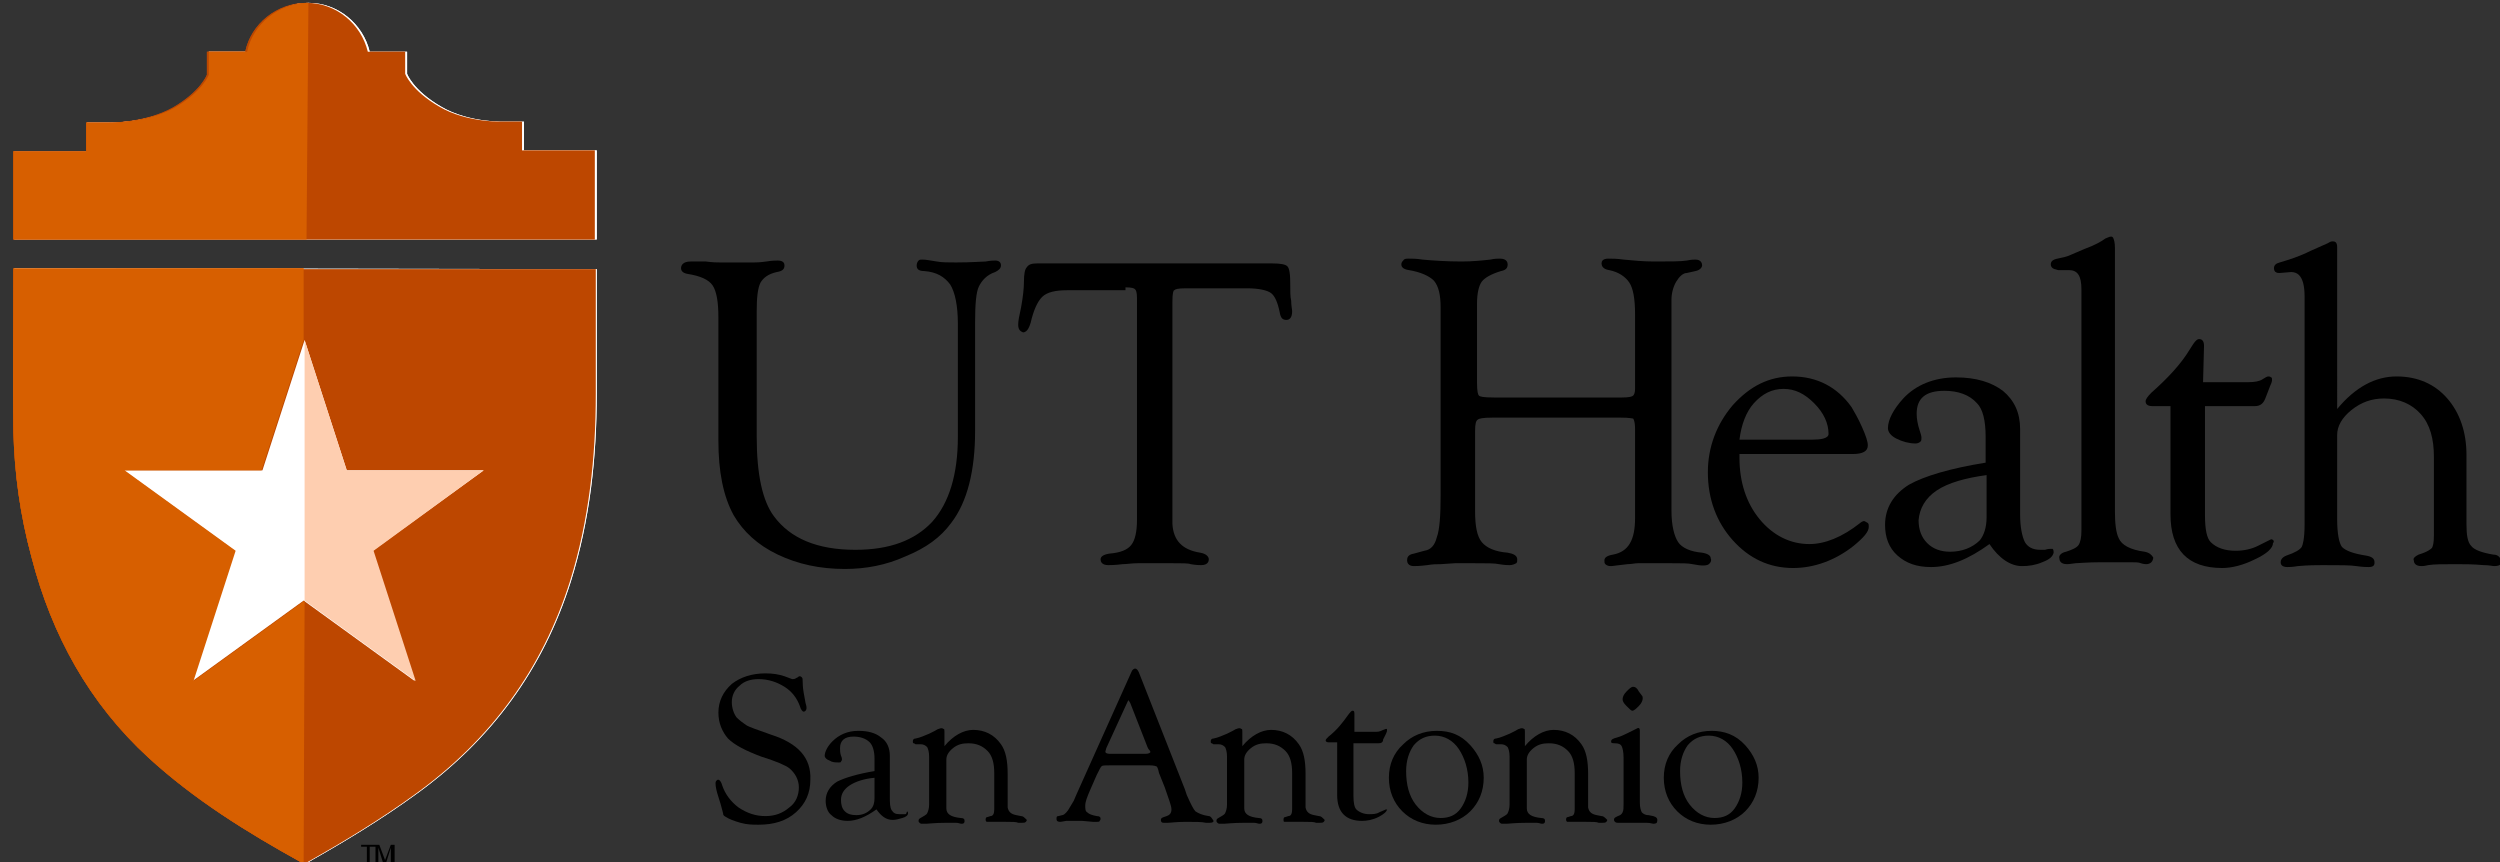 <?xml version="1.0" encoding="utf-8"?>
<!-- Generator: Adobe Illustrator 17.1.0, SVG Export Plug-In . SVG Version: 6.00 Build 0)  -->
<!DOCTYPE svg PUBLIC "-//W3C//DTD SVG 1.1//EN" "http://www.w3.org/Graphics/SVG/1.1/DTD/svg11.dtd">
<svg version="1.1" id="Layer_1" xmlns="http://www.w3.org/2000/svg" xmlns:xlink="http://www.w3.org/1999/xlink" x="0px" y="0px"
	 viewBox="0 0 261 90" enable-background="new 0 0 261 90" xml:space="preserve">
<rect x="0" y="0" width="261" height="90" fill="#333333" stroke="none"/>
<g>
	<path fill="#FFFFFF" d="M62.3,25v-1.7V18v-2.3h-7.6v-3h-1.8c0,0-3.9,0.2-6.9-1.6c-2.9-1.7-3.5-3.4-3.5-3.4V5.4h-3.9
		c-0.7-2.9-3.3-5.1-6.4-5.1c-3.1,0-5.8,2.2-6.4,5.1h-4v2.4c0,0-0.6,1.7-3.5,3.4c-3,1.7-6.9,1.6-6.9,1.6H9.1v3H1.5V18v5.3V25"/>
	<path fill="#FFFFFF" d="M1.5,28L1.5,28c0,4.8,0,12.2,0,17c0.1,4.4,0.7,8.8,1.9,13.2c2.1,8.1,6,15.2,12.2,20.9
		c4.8,4.4,10.3,7.8,15.9,10.9c0.2,0.1,0.5,0.1,0.7,0c3.9-2.2,7.7-4.5,11.4-7.2c7.7-5.6,13.1-12.9,16-22.1c2-6.4,2.7-13,2.7-19.6
		c0-3.5,0-9.6,0-13h0"/>
	<path fill="#BD4700" d="M1.4,25l60.7,0v-1.7V18v-2.3h-7.6v-3h-1.8c0,0-3.9,0.2-6.9-1.6c-2.9-1.7-3.5-3.4-3.5-3.4V5.4h-3.9
		c-0.7-2.9-3.3-5.1-6.4-5.1c-3.1,0-5.8,2.2-6.4,5.1h-4v2.4c0,0-0.6,1.7-3.5,3.4c-3,1.7-6.9,1.6-6.9,1.6H9v3H1.4V18v5.3L1.4,25"/>
	<path fill="#BD4700" d="M1.4,45c0.1,4.4,0.7,8.8,1.9,13.2c2.1,8.1,6,15.2,12.2,20.9c4.8,4.4,10.3,7.8,15.9,10.9
		c0.2,0.1,0.5,0.1,0.7,0c3.9-2.2,7.7-4.5,11.4-7.2c7.7-5.6,13.1-12.9,16-22.1c2-6.4,2.7-13,2.7-19.6c0-3.5,0-9.6,0-13H1.4
		C1.4,32.8,1.3,40.2,1.4,45 M27.4,49.1l4.4-13.6l4.4,13.6h14.3l-11.6,8.4l4.4,13.6l-11.6-8.4l-11.6,8.4l4.4-13.6l-11.6-8.4H27.4z"/>
	<path fill="#D75F00" d="M32,25l0.2-24.7c-3.1,0-5.8,2.2-6.4,5.1h-4v2.4c0,0-0.6,1.7-3.5,3.4c-3,1.7-6.9,1.6-6.9,1.6H9v3H1.4v2.2
		v5.3V25L32,25z"/>
	<path fill="#D75F00" d="M31.8,62.7l-11.6,8.4l4.4-13.6l-11.6-8.4h14.3l4.4-13.6l0-7.5H1.4c0,4.8-0.1,12.2,0,17
		c0.1,4.4,0.7,8.8,1.9,13.2c2.1,8.1,6,15.2,12.2,20.9c4.8,4.4,10.3,7.8,15.9,10.9c0.2,0.1,0.3,0,0.3,0L31.8,62.7z"/>
	<polygon fill="#FECEB0" points="31.8,35.5 36.2,49.1 50.5,49.1 39,57.5 43.4,71.1 31.8,62.7 	"/>
</g>
<g>
	<path fill="#FFFFFF" d="M62.3,25v-1.7V18v-2.3h-7.6v-3h-1.8c0,0-3.9,0.2-6.9-1.6c-2.9-1.7-3.5-3.4-3.5-3.4V5.4h-3.9
		c-0.7-2.9-3.3-5.1-6.4-5.1c-3.1,0-5.8,2.2-6.4,5.1h-4v2.4c0,0-0.6,1.7-3.5,3.4c-3,1.7-6.9,1.6-6.9,1.6H9.1v3H1.5V18v5.3V25"/>
	<path fill="#FFFFFF" d="M1.5,28L1.5,28c0,4.8,0,12.2,0,17c0.1,4.4,0.7,8.8,1.9,13.2c2.1,8.1,6,15.2,12.2,20.9
		c4.8,4.4,10.3,7.8,15.9,10.9c0.2,0.1,0.5,0.1,0.7,0c3.9-2.2,7.7-4.5,11.4-7.2c7.7-5.6,13.1-12.9,16-22.1c2-6.4,2.7-13,2.7-19.6
		c0-3.5,0-9.6,0-13h0"/>
	<path fill="#BD4700" d="M1.4,25l60.7,0v-1.7V18v-2.3h-7.6v-3h-1.8c0,0-3.9,0.2-6.9-1.6c-2.9-1.7-3.5-3.4-3.5-3.4V5.4h-3.9
		c-0.7-2.9-3.3-5.1-6.4-5.1c-3.1,0-5.8,2.2-6.4,5.1h-4v2.4c0,0-0.6,1.7-3.5,3.4c-3,1.7-6.9,1.6-6.9,1.6H9v3H1.4V18v5.3L1.4,25"/>
	<path fill="#BD4700" d="M1.4,45c0.1,4.4,0.7,8.8,1.9,13.2c2.1,8.1,6,15.2,12.2,20.9c4.8,4.4,10.3,7.8,15.9,10.9
		c0.2,0.1,0.5,0.1,0.7,0c3.9-2.2,7.7-4.5,11.4-7.2c7.7-5.6,13.1-12.9,16-22.1c2-6.4,2.7-13,2.7-19.6c0-3.5,0-9.6,0-13H1.4
		C1.4,32.8,1.3,40.2,1.4,45 M27.4,49.1l4.4-13.6l4.4,13.6h14.3l-11.6,8.4l4.4,13.6l-11.6-8.4l-11.6,8.4l4.4-13.6l-11.6-8.4H27.4z"/>
	<path fill="#D75F00" d="M32,25l0.2-24.7c-3.1,0-5.8,2.2-6.4,5.1h-4v2.4c0,0-0.6,1.7-3.5,3.4c-3,1.7-6.9,1.6-6.9,1.6H9v3H1.4v2.2
		v5.3V25L32,25z"/>
	<path fill="#D75F00" d="M31.8,62.7l-11.6,8.4l4.4-13.6l-11.6-8.4h14.3l4.4-13.6l0-7.5H1.4c0,4.8-0.1,12.2,0,17
		c0.1,4.4,0.7,8.8,1.9,13.2c2.1,8.1,6,15.2,12.2,20.9c4.8,4.4,10.3,7.8,15.9,10.9c0.2,0.1,0.3,0,0.3,0L31.8,62.7z"/>
	<polygon fill="#FECEB0" points="31.8,35.5 36.2,49.1 50.5,49.1 39,57.5 43.4,71.1 31.8,62.7 	"/>
</g>
<g>
	<path d="M99.3,54.6c1.7-2.2,2.5-5.5,2.5-9.6V33.7c0-1.9,0.1-3.2,0.4-3.8c0.3-0.6,0.8-1.2,1.7-1.5c0.4-0.2,0.6-0.4,0.6-0.7
		c0-0.3-0.2-0.5-0.6-0.5c-0.1,0-0.5,0-1,0.1c-0.4,0-1.4,0.1-3.1,0.1c-0.8,0-1.5,0-2-0.1c-0.7-0.1-1.1-0.2-1.5-0.2
		c-0.2,0-0.3,0-0.4,0.1c-0.1,0.1-0.2,0.3-0.2,0.5c0,0.3,0.1,0.6,0.8,0.6c1.3,0.1,2.1,0.6,2.7,1.4c0.5,0.8,0.8,2.2,0.8,4.1v11.8
		c0,3.9-0.9,6.9-2.7,8.9c-1.8,1.9-4.4,2.9-8,2.9c-4,0-6.8-1.2-8.5-3.5c-1.2-1.6-1.8-4.4-1.8-8.3V34l0-1.5c0-1.4,0.1-2.4,0.4-3
		c0.3-0.5,0.8-0.9,1.7-1.1c0.6-0.1,0.8-0.3,0.8-0.7c0-0.2-0.1-0.5-0.7-0.5c-0.2,0-0.6,0-1.2,0.1c-0.7,0.1-1.1,0.1-1.3,0.1H77l-1.8,0
		c-0.3,0-0.8,0-1.5-0.1c-0.7,0-1.2,0-1.6,0c-0.8,0-1,0.4-1,0.7c0,0.2,0.1,0.5,0.7,0.6c1.3,0.2,2.2,0.6,2.6,1.2
		c0.4,0.6,0.6,1.7,0.6,3.3l0,1.3v11.6c0,3.2,0.5,5.8,1.6,7.8c1,1.7,2.5,3.1,4.6,4.1c2.1,1,4.4,1.5,7,1.5c2.2,0,4.3-0.4,6.3-1.3
		C96.7,57.2,98.2,56.1,99.3,54.6"/>
	<path d="M117.5,30c0.7,0,0.9,0.1,1,0.2c0.1,0.1,0.2,0.3,0.2,0.9l0,0.6v22.6c0,1.2-0.2,2.1-0.6,2.6c-0.4,0.5-1.1,0.8-2.3,0.9
		c-0.6,0.1-0.9,0.3-0.9,0.6c0,0.2,0.1,0.6,0.8,0.6c0.2,0,0.7,0,1.5-0.1c0.4,0,1-0.1,1.6-0.1l1.8,0l1.7,0c1.1,0,1.8,0,2,0.1
		c0.6,0.1,0.9,0.1,1.1,0.1c0.7,0,0.8-0.4,0.8-0.6c0-0.3-0.3-0.6-0.9-0.7c-1.9-0.3-2.8-1.3-2.9-3l0-0.9V31.5c0-0.9,0.1-1.2,0.2-1.2
		c0.1-0.1,0.3-0.2,1.2-0.2h6.4c1.2,0,2.1,0.2,2.5,0.5c0.4,0.3,0.7,1,0.9,2c0.1,0.6,0.3,0.8,0.7,0.8c0.3,0,0.6-0.2,0.6-0.9
		c0-0.2-0.1-0.6-0.1-1.1c-0.1-0.4-0.1-1-0.1-1.9c0-1.3-0.2-1.6-0.3-1.7c-0.2-0.2-0.7-0.3-1.6-0.3h-24.5c-0.6,0-0.9,0.1-1.1,0.4
		c-0.2,0.2-0.3,0.7-0.3,1.5c0,0.7-0.1,1.6-0.3,2.7c-0.2,0.9-0.3,1.4-0.3,1.8c0,0.6,0.3,0.7,0.5,0.8c0.5,0,0.7-0.7,0.8-1
		c0.3-1.3,0.7-2.2,1.2-2.7c0.5-0.5,1.4-0.7,2.6-0.7H117.5z"/>
	<path d="M169.9,58.9c0.4,0,0.8-0.1,1.1-0.1l1.7,0l1.7,0c1.1,0,1.9,0,2.3,0.1c1,0.2,1.6,0.2,1.8-0.1c0.1-0.1,0.2-0.3,0.1-0.5
		c0-0.3-0.3-0.5-0.9-0.6c-1.2-0.1-2.1-0.5-2.5-1.1c-0.4-0.6-0.7-1.7-0.7-3.3v-22c0-0.7,0.2-1.4,0.5-1.9c0.3-0.5,0.7-0.9,1.1-0.9
		l0.9-0.2c0.5-0.1,0.7-0.4,0.7-0.6c0-0.2-0.1-0.6-0.7-0.6c-0.2,0-0.4,0-0.9,0.1c-0.6,0.1-1.8,0.1-3.4,0.1c-1.1,0-2.2-0.1-3.2-0.2
		c-0.7-0.1-1.2-0.1-1.6-0.1c-0.6,0-0.7,0.3-0.7,0.5c0,0.2,0.1,0.6,0.8,0.7c1,0.2,1.7,0.7,2.1,1.3c0.4,0.6,0.6,1.7,0.6,3.3v7.8
		c0,0.4-0.1,0.6-0.2,0.7c-0.1,0.1-0.4,0.2-1.2,0.2H156c-1.2,0-1.5-0.1-1.6-0.2c-0.1-0.1-0.2-0.4-0.2-1.4v-8.2c0-1.1,0.2-1.9,0.5-2.3
		c0.3-0.4,1-0.8,2-1.1c0.5-0.1,0.7-0.3,0.7-0.7c0-0.2-0.1-0.6-0.8-0.6c-0.2,0-0.6,0-1,0.1c-0.9,0.1-1.9,0.2-3,0.2
		c-1.6,0-3-0.1-4.1-0.2c-0.6-0.1-1.1-0.1-1.4-0.1c-0.3,0-0.5,0-0.6,0.2c-0.1,0.1-0.2,0.2-0.2,0.4c0,0.2,0.1,0.5,0.8,0.6
		c1.2,0.2,2.1,0.6,2.6,1.1c0.5,0.6,0.7,1.5,0.7,2.8v19.6c0,2.1-0.1,3.6-0.4,4.4c-0.2,0.8-0.6,1.3-1.3,1.4l-1.1,0.3
		c-0.6,0.1-0.7,0.4-0.7,0.7c0,0.2,0.1,0.6,0.7,0.6c0.2,0,0.6,0,1.4-0.1c0.6-0.1,1-0.1,1.4-0.1l1.5-0.1l1.9,0c1.4,0,2.3,0,2.7,0.1
		c0.6,0.1,0.9,0.1,1.1,0.1c0.3,0,0.5-0.1,0.7-0.2c0.1-0.1,0.1-0.2,0.1-0.4c0-0.4-0.4-0.6-1-0.7c-1.3-0.1-2.2-0.5-2.7-1.1
		c-0.5-0.6-0.7-1.7-0.7-3.2V45c0-0.8,0.1-1.1,0.3-1.2c0.1-0.1,0.5-0.2,1.5-0.2h13.4c1,0,1.2,0.1,1.3,0.1c0,0,0.2,0.2,0.2,1.1v8.4
		l0,0.9c0,2.3-0.7,3.5-2.3,3.8c-0.6,0.1-0.9,0.3-0.9,0.6c0,0.2,0,0.3,0.1,0.4c0.1,0.1,0.3,0.2,0.5,0.2c0,0,0,0,0.1,0
		C168.4,59.1,168.9,59,169.9,58.9"/>
	<path d="M237.1,56.3l-0.2,0.1l-1.2,0.6c-0.6,0.3-1.4,0.5-2.3,0.5c-1.1,0-2-0.3-2.6-0.9c-0.4-0.4-0.6-1.3-0.6-2.8V42.4h5.2
		c0.6,0,0.9-0.3,1.1-0.8l0.5-1.3c0.2-0.4,0.2-0.6,0.2-0.6c0-0.2,0-0.3-0.1-0.3c-0.1-0.1-0.2-0.1-0.3-0.1c-0.1,0-0.3,0.1-0.6,0.3
		c-0.3,0.2-0.8,0.3-1.5,0.3h-4.7l0.1-3.8c0-0.6-0.3-0.7-0.5-0.7c-0.2,0-0.4,0.1-1,1.1c-0.9,1.5-2.3,3-4,4.5
		c-0.4,0.4-0.6,0.7-0.6,0.9c0,0.2,0.1,0.5,0.7,0.5h1.9v11.3c0,3.7,1.8,5.6,5.4,5.6c1,0,2.2-0.3,3.4-0.9c1.3-0.6,1.9-1.2,1.9-1.7
		C237.5,56.5,237.3,56.3,237.1,56.3"/>
	<path d="M186.2,40.6c1.2,0,2.2,0.5,3.2,1.5c1,1,1.5,2.1,1.5,3.2c0,0.5-0.9,0.6-1.7,0.6h-7.6c0.2-1.6,0.7-2.9,1.5-3.8v0
		C184,41.1,185,40.6,186.2,40.6 M194.6,54.4c-0.1,0-0.3,0.1-0.4,0.2c-1.9,1.5-3.7,2.2-5.3,2.2c-2,0-3.8-0.9-5.2-2.6
		c-1.4-1.7-2.1-3.9-2.1-6.4l0-0.4h8.5l1.6,0l1.7,0c1.1,0,1.6-0.3,1.6-0.9c0-0.4-0.2-1-0.6-1.9c-0.4-0.9-0.8-1.6-1.1-2.1
		c-1.5-2.1-3.6-3.2-6.2-3.2c-2.4,0-4.4,1-6.2,3c-1.7,2-2.6,4.4-2.6,7c0,2.8,0.9,5.2,2.6,7.1c1.7,1.9,3.8,2.9,6.3,2.9
		c2.2,0,4.4-0.8,6.3-2.3c1.1-0.9,1.6-1.5,1.6-2c0-0.2,0-0.3-0.1-0.4C194.8,54.5,194.7,54.4,194.6,54.4"/>
	<path d="M223.9,57.6c-1.5-0.2-2.4-0.7-2.7-1.4c-0.3-0.6-0.4-1.6-0.4-2.8V26.6l0-0.7v0c0-0.6-0.1-0.9-0.2-1.1
		c-0.1-0.1-0.1-0.1-0.2-0.1c-0.2,0-0.3,0.1-0.6,0.2c-0.4,0.3-1.1,0.7-2.2,1.1l-1.4,0.6c-0.4,0.2-0.9,0.3-1.4,0.4
		c-0.5,0.1-0.7,0.3-0.7,0.6c0,0.2,0.1,0.4,0.4,0.5c0.1,0,0.3,0.1,0.4,0.1h0l1.1,0c0.9,0,1.3,0.6,1.3,2v25.2c0,0.7-0.1,1.2-0.3,1.5
		c-0.2,0.3-0.7,0.5-1.3,0.7c-0.5,0.1-0.8,0.4-0.7,0.7c0,0.2,0.1,0.6,0.8,0.6c0.1,0,0.2,0,0.9-0.1c0.3,0,1.2-0.1,2.6-0.1l3.2,0
		c0.4,0,0.8,0,1,0.1c0.3,0.1,0.5,0.1,0.6,0.1c0.2,0,0.4-0.1,0.5-0.2c0.1-0.1,0.2-0.3,0.2-0.5C224.6,57.9,224.4,57.7,223.9,57.6"/>
	<path d="M202.2,51.2c1.2-0.8,3-1.3,5.2-1.6V54c0,1.1-0.3,1.9-0.7,2.4c-0.8,0.8-1.9,1.2-3.1,1.2c-1,0-1.8-0.3-2.4-0.9
		c-0.6-0.6-0.9-1.4-0.9-2.4C200.4,53.1,201,52,202.2,51.2 M214.1,57.3c-0.1,0-0.3,0-0.6,0.1c-0.1,0-0.3,0-0.5,0
		c-0.8,0-1.3-0.3-1.6-0.8c-0.3-0.6-0.5-1.6-0.5-2.9v-8.9c0-1.7-0.6-3-1.8-4c-1.2-0.9-2.8-1.4-4.9-1.4c-2.3,0-4.2,0.8-5.5,2.2
		c-1,1.1-1.6,2.2-1.6,3.1c0,0.4,0.3,0.8,0.9,1.1c0.6,0.3,1.3,0.5,2,0.5c0.2,0,0.4-0.1,0.5-0.2c0.1-0.1,0.1-0.2,0.1-0.4
		c0-0.2-0.1-0.5-0.2-0.8c-0.2-0.6-0.3-1.2-0.3-1.7c0-1.6,0.9-2.4,2.9-2.4c1.4,0,2.6,0.4,3.4,1.3c0.6,0.6,0.9,1.8,0.9,3.5v2.7
		c-3.7,0.6-6.4,1.4-8,2.3c-1.6,1-2.5,2.4-2.5,4.2c0,1.3,0.4,2.4,1.3,3.2c0.9,0.8,2,1.2,3.5,1.2c1.9,0,3.9-0.8,6.1-2.4
		c1,1.5,2.2,2.3,3.4,2.3c0.7,0,1.4-0.1,2.1-0.4c0.8-0.3,1.1-0.6,1.2-1c0-0.1,0-0.3-0.1-0.4C214.4,57.3,214.2,57.3,214.1,57.3"/>
	<path d="M260.3,57.9c-1.2-0.2-2-0.5-2.3-0.9c-0.4-0.4-0.5-1.2-0.5-2.3v-7.2c0-2.4-0.7-4.4-2-5.9c-1.3-1.5-3.1-2.3-5.3-2.3
		c-2.2,0-4.3,1.1-6.2,3.4V27.5c0-0.5,0-0.9,0-1.1c0-0.3,0-0.5,0-0.6c0-0.6-0.3-0.6-0.5-0.6c-0.2,0-0.3,0.1-0.5,0.2l-1.8,0.8
		c-1.2,0.6-2.2,0.9-3.2,1.2c-0.4,0.1-0.6,0.3-0.6,0.6c0,0.2,0.1,0.4,0.2,0.4c0.1,0.1,0.2,0.1,0.4,0.1h0l1.2-0.1
		c0.3,0,0.6,0.1,0.8,0.3c0.4,0.4,0.6,1.1,0.6,2.3v23.7c0,1.6-0.2,2.2-0.3,2.4c-0.2,0.3-0.7,0.6-1.6,0.9c-0.5,0.2-0.6,0.5-0.6,0.7
		c0,0.2,0.1,0.5,0.7,0.5c0.2,0,0.5,0,1.1-0.1c1.1-0.1,2-0.1,2.6-0.1c1.8,0,2.9,0,3.5,0.1c0.7,0.1,1.1,0.1,1.3,0.1
		c0.6,0,0.6-0.3,0.6-0.5c0-0.4-0.3-0.6-0.9-0.7c-1.3-0.2-2.1-0.5-2.5-0.9c-0.3-0.4-0.5-1.4-0.5-2.9v-8.8c0-0.9,0.5-1.8,1.5-2.6
		c1-0.8,2.1-1.2,3.4-1.2c1.6,0,2.9,0.6,3.8,1.6c1,1.1,1.4,2.6,1.4,4.5v7.5l0,0.7c0,0.8-0.1,1.1-0.2,1.3c-0.1,0.1-0.4,0.4-1.4,0.7
		c-0.4,0.2-0.6,0.4-0.5,0.6c0,0.2,0.1,0.6,0.8,0.6c0.1,0,0.3,0,0.7-0.1c0.6-0.1,1.6-0.1,2.9-0.1c0.8,0,1.8,0,2.9,0.1
		c0.6,0,0.9,0.1,1.1,0.1c0.7,0,0.8-0.3,0.8-0.6C261,58.3,260.9,57.9,260.3,57.9"/>
	<path d="M80.5,76.7c-1.4-0.5-2.3-0.8-2.6-1c-0.3-0.2-0.7-0.5-1-0.8c-0.3-0.4-0.5-1-0.5-1.6c0-0.7,0.3-1.3,0.8-1.7
		c0.5-0.5,1.2-0.7,2-0.7c1,0,1.9,0.3,2.7,0.8c0.8,0.5,1.3,1.2,1.6,2c0.1,0.4,0.3,0.6,0.4,0.6c0.1,0,0.3-0.1,0.3-0.4
		c0-0.1,0-0.2-0.1-0.5l-0.2-1.1c-0.1-0.6-0.1-1-0.1-1.1c0-0.3,0-0.4-0.1-0.5c0,0-0.1-0.1-0.2-0.1c-0.1,0-0.1,0-0.2,0.1l-0.2,0.1
		c-0.1,0.1-0.3,0.1-0.4,0.1l-0.8-0.3c-0.6-0.2-1.2-0.3-2-0.3c-1.4,0-2.6,0.4-3.5,1.1c-0.9,0.8-1.4,1.8-1.4,3c0,1.1,0.4,2,1,2.7
		c0.7,0.7,1.9,1.3,3.5,1.9c1.6,0.5,2.5,0.9,2.9,1.2c0.6,0.5,1,1.2,1,2c0,0.8-0.3,1.6-1,2.1c-0.7,0.6-1.5,0.9-2.5,0.9
		c-1,0-1.9-0.3-2.8-0.9c-0.8-0.6-1.4-1.4-1.7-2.3c-0.1-0.4-0.3-0.6-0.4-0.6c-0.1,0-0.1,0-0.2,0.1c-0.1,0.1-0.1,0.2-0.1,0.3
		c0,0.3,0.1,0.8,0.3,1.4c0.2,0.6,0.3,1,0.3,1c0.1,0.4,0.2,0.7,0.2,0.8c0,0.1,0.1,0.2,0.3,0.3c0.3,0.2,0.8,0.4,1.5,0.6
		c0.7,0.2,1.3,0.2,1.9,0.2c1.6,0,2.9-0.4,3.9-1.3c1-0.9,1.5-2,1.5-3.4C84.7,79.1,83.3,77.6,80.5,76.7"/>
	<path d="M88.7,82c0.6-0.4,1.5-0.7,2.6-0.8v2.1c0,0.5-0.1,0.9-0.4,1.2c-0.4,0.4-0.9,0.6-1.5,0.6c-0.5,0-0.9-0.1-1.2-0.4
		c-0.3-0.3-0.4-0.7-0.4-1.2C87.8,82.9,88.1,82.4,88.7,82 M94.5,85c0,0-0.1,0-0.3,0c-0.1,0-0.1,0-0.3,0c-0.4,0-0.6-0.1-0.8-0.4
		c-0.2-0.3-0.2-0.8-0.2-1.4v-4.3c0-0.8-0.3-1.5-0.9-1.9c-0.6-0.5-1.4-0.7-2.4-0.7c-1.1,0-2,0.4-2.7,1.1c-0.5,0.5-0.8,1.1-0.8,1.5
		c0,0.2,0.2,0.4,0.5,0.5c0.3,0.2,0.6,0.2,1,0.2c0.1,0,0.2,0,0.2-0.1c0,0,0.1-0.1,0.1-0.2c0-0.1,0-0.2-0.1-0.4
		c-0.1-0.3-0.1-0.6-0.1-0.8c0-0.8,0.5-1.2,1.4-1.2c0.7,0,1.3,0.2,1.7,0.6c0.3,0.3,0.5,0.9,0.5,1.7v1.3c-1.8,0.3-3.1,0.7-3.9,1.1
		c-0.8,0.5-1.2,1.2-1.2,2c0,0.6,0.2,1.2,0.6,1.5c0.4,0.4,1,0.6,1.7,0.6c0.9,0,1.9-0.4,3-1.2c0.5,0.7,1,1.1,1.7,1.1
		c0.3,0,0.7-0.1,1-0.2c0.4-0.1,0.6-0.3,0.6-0.5c0-0.1,0-0.1-0.1-0.2C94.6,85,94.6,85,94.5,85"/>
	<path d="M106.6,85.2l-0.5-0.1c-0.5-0.1-0.8-0.3-0.9-0.8l0-0.5l0-0.3v-2.7c0-1.4-0.2-2.4-0.7-3.1c-0.7-1-1.7-1.5-2.9-1.5
		c-1,0-2.1,0.6-3,1.7v-1.1c0-0.2,0-0.3,0-0.4c0-0.2,0-0.3-0.1-0.3c-0.1-0.1-0.3-0.1-0.5,0c-0.1,0-0.2,0.1-0.4,0.2l-0.6,0.3
		c-0.5,0.2-0.9,0.4-1.4,0.5c-0.2,0-0.3,0.1-0.3,0.3c0,0.1,0,0.2,0.1,0.2c0.1,0,0.1,0.1,0.2,0.1l0.5,0c0.3,0,0.5,0.1,0.7,0.3
		c0.1,0.2,0.2,0.5,0.2,1v5c0,0.4-0.1,0.7-0.2,0.9c-0.1,0.2-0.4,0.3-0.7,0.5c-0.2,0.1-0.2,0.2-0.2,0.3c0,0.1,0,0.1,0.1,0.2
		c0,0,0.1,0.1,0.2,0.1c0.1,0,0.2,0,0.5,0c0.2,0,0.9-0.1,2.1-0.1c0.6,0,0.9,0,1,0c0.3,0,0.4,0.1,0.6,0.1c0.3,0,0.3-0.2,0.3-0.3
		c0-0.2-0.1-0.3-0.4-0.3c-1-0.1-1.5-0.4-1.5-1l0-0.9v-4.2c0-0.4,0.2-0.8,0.7-1.2c0.5-0.4,1-0.5,1.6-0.5c0.9,0,1.5,0.3,2,0.8
		c0.5,0.5,0.7,1.3,0.7,2.3v3.8c0,0.4-0.1,0.7-0.4,0.7l-0.3,0.1c-0.2,0-0.2,0.2-0.2,0.3c0,0.1,0.1,0.2,0.1,0.2l0.2,0l0.3,0h0.4l1.1,0
		c0.7,0,1.1,0,1.3,0.1c0.2,0,0.4,0,0.4,0c0.2,0,0.3,0,0.4-0.1c0,0,0.1-0.1,0.1-0.2C106.9,85.3,106.8,85.2,106.6,85.2"/>
	<path d="M172.6,85.2l-0.5-0.1c-0.4,0-0.6-0.2-0.7-0.3c-0.1-0.2-0.2-0.5-0.2-1v-7.5c0-0.3-0.1-0.3-0.2-0.3l0,0l-0.6,0.3
		c-0.6,0.3-1.2,0.6-1.6,0.7c-0.4,0.1-0.6,0.2-0.6,0.4c0,0,0,0.1,0,0.1c0.1,0.1,0.2,0.1,0.4,0.1c0.4,0,0.6,0.1,0.7,0.3
		c0.1,0.2,0.2,0.6,0.2,1.2v4.8c0,0.4,0,0.7-0.1,0.9c-0.1,0.2-0.2,0.3-0.5,0.4l-0.2,0.1c-0.2,0.1-0.2,0.2-0.2,0.3
		c0,0.1,0.1,0.3,0.4,0.3c0.1,0,0.2,0,0.4,0c0.1,0,0.2,0,0.3,0l0.8,0l0.7,0c0.3,0,0.6,0,0.8,0c0.4,0,0.6,0.1,0.7,0.1
		c0.3,0,0.4-0.1,0.4-0.2C173.1,85.4,172.9,85.3,172.6,85.2"/>
	<path d="M167.2,85.2l-0.5-0.1c-0.5-0.1-0.8-0.3-0.9-0.8l0-0.5l0-0.3v-2.7c0-1.4-0.2-2.4-0.7-3.1c-0.7-1-1.7-1.5-2.9-1.5
		c-1,0-2.1,0.6-3,1.7v-1.1c0-0.2,0-0.3,0-0.4c0-0.2,0-0.3-0.1-0.3c-0.1-0.1-0.3-0.1-0.5,0c-0.1,0-0.2,0.1-0.4,0.2l-0.6,0.3
		c-0.5,0.2-0.9,0.4-1.4,0.5c-0.2,0-0.3,0.1-0.3,0.3c0,0.1,0,0.2,0.1,0.2c0.1,0,0.1,0.1,0.2,0.1l0.5,0c0.3,0,0.5,0.1,0.7,0.3
		c0.1,0.2,0.2,0.5,0.2,1v5c0,0.4-0.1,0.7-0.2,0.9c-0.1,0.2-0.4,0.3-0.7,0.5c-0.2,0.1-0.2,0.2-0.2,0.3c0,0.1,0,0.1,0.1,0.2
		c0,0,0.1,0.1,0.2,0.1c0.1,0,0.2,0,0.5,0c0.2,0,0.9-0.1,2.1-0.1c0.6,0,0.9,0,1,0c0.3,0,0.4,0.1,0.6,0.1c0.3,0,0.3-0.2,0.3-0.3
		c0-0.2-0.1-0.3-0.4-0.3c-1-0.1-1.5-0.4-1.5-1l0-0.9v-4.2c0-0.4,0.2-0.8,0.7-1.2c0.5-0.4,1-0.5,1.6-0.5c0.9,0,1.5,0.3,2,0.8
		c0.5,0.5,0.7,1.3,0.7,2.3v3.8c0,0.4-0.1,0.7-0.4,0.7l-0.3,0.1c-0.2,0-0.2,0.2-0.2,0.3c0,0.1,0.1,0.2,0.1,0.2l0.2,0l0.3,0h0.4l1.1,0
		c0.7,0,1.1,0,1.3,0.1c0.2,0,0.4,0,0.4,0c0.2,0,0.3,0,0.4-0.1c0,0,0.1-0.1,0.1-0.2C167.5,85.3,167.4,85.2,167.2,85.2"/>
	<path d="M153.3,81.7c0,1.1-0.3,2-0.8,2.7c-0.5,0.7-1.2,1-2.1,1c-1,0-1.9-0.5-2.6-1.4c-0.7-0.9-1-2.1-1-3.5c0-1.1,0.3-2,0.8-2.7
		c0.6-0.7,1.3-1,2.2-1c1,0,1.9,0.5,2.5,1.4C152.9,79.1,153.3,80.3,153.3,81.7 M150,76.3c-1.4,0-2.6,0.5-3.5,1.4
		c-1,0.9-1.5,2.1-1.5,3.5c0,1.4,0.5,2.6,1.4,3.5c0.9,0.9,2.1,1.4,3.5,1.4c1.4,0,2.7-0.5,3.6-1.4c0.9-0.9,1.4-2.1,1.4-3.5
		c0-1.3-0.5-2.4-1.4-3.4C152.5,76.7,151.4,76.3,150,76.3"/>
	<path d="M170.5,71.7c-0.2,0-0.4,0.2-0.7,0.5c-0.3,0.3-0.4,0.6-0.4,0.8c0,0.2,0.1,0.4,0.4,0.7c0.3,0.3,0.5,0.5,0.6,0.5
		c0.2,0,0.4-0.2,0.7-0.5c0.3-0.3,0.4-0.6,0.4-0.8c0-0.1,0-0.2-0.1-0.3l-0.3-0.4C170.9,71.8,170.7,71.7,170.5,71.7"/>
	<path d="M120.1,78.5c0,0.1-0.2,0.2-0.5,0.2h-3.4l-0.3,0c-0.5,0-0.5-0.2-0.5-0.2c0,0,0-0.1,0.1-0.4l2.2-4.8c0.1-0.2,0.1-0.2,0.1-0.2
		c0,0,0.1,0.1,0.2,0.3l1.8,4.6l0.1,0.2v0C120.1,78.4,120.1,78.5,120.1,78.5 M126.2,85.2c-0.7-0.1-1.1-0.3-1.4-0.5
		c-0.2-0.2-0.5-0.8-0.9-1.7l-0.2-0.6l-4.8-12.2c-0.1-0.2-0.2-0.4-0.4-0.4c-0.1,0-0.3,0.1-0.4,0.4l-5.7,12.7l-0.3,0.7
		c-0.2,0.3-0.4,0.7-0.6,1c-0.3,0.4-0.5,0.5-0.6,0.5l-0.4,0.1c-0.2,0-0.2,0.1-0.2,0.3c0,0.1,0,0.3,0.4,0.3c0,0,0.1,0,0.6-0.1
		c0.1,0,0.3,0,0.5,0c0.5,0,0.9,0,1.2,0l1.1,0.1c0.2,0,0.3,0,0.4,0c0.2,0,0.3,0,0.3-0.1c0,0,0.1-0.1,0.1-0.2c0-0.2-0.1-0.3-0.4-0.3
		c-0.5-0.1-0.8-0.2-1-0.4c-0.2-0.1-0.2-0.4-0.2-0.7c0-0.4,0.2-0.9,0.5-1.6l0.7-1.6c0.3-0.6,0.4-0.8,0.5-0.9c0.1-0.1,0.3-0.1,1-0.1h4
		c0.5,0,0.7,0.1,0.7,0.1c0.1,0,0.2,0.2,0.3,0.7l0.6,1.5c0.4,1.2,0.7,1.9,0.7,2.3c0,0.4-0.2,0.6-0.5,0.7l-0.3,0.1
		c-0.3,0.1-0.3,0.2-0.3,0.3c0,0.1,0,0.3,0.3,0.3c0.1,0,0.2,0,0.4,0c0.3,0,0.9-0.1,1.9-0.1c1,0,1.7,0,2.1,0.1c0.2,0,0.4,0,0.4,0
		c0.3,0,0.4-0.1,0.4-0.2C126.5,85.4,126.4,85.2,126.2,85.2"/>
	<path d="M181.9,81.7c0,1.1-0.3,2-0.8,2.7c-0.5,0.7-1.2,1-2.1,1c-1,0-1.9-0.5-2.6-1.4c-0.7-0.9-1-2.1-1-3.5c0-1.1,0.3-2,0.8-2.7
		c0.6-0.7,1.3-1,2.2-1c1,0,1.9,0.5,2.5,1.4C181.5,79.1,181.9,80.3,181.9,81.7 M178.7,76.3c-1.4,0-2.6,0.5-3.5,1.4
		c-1,0.9-1.5,2.1-1.5,3.5c0,1.4,0.5,2.6,1.4,3.5c0.9,0.9,2.1,1.4,3.5,1.4c1.4,0,2.7-0.5,3.6-1.4c0.9-0.9,1.4-2.1,1.4-3.5
		c0-1.3-0.5-2.4-1.4-3.4C181.2,76.7,180,76.3,178.7,76.3"/>
	<path d="M137.7,85.2l-0.5-0.1c-0.5-0.1-0.8-0.3-0.9-0.8l0-0.5l0-0.3v-2.7c0-1.4-0.2-2.4-0.7-3.1c-0.7-1-1.7-1.5-2.9-1.5
		c-1,0-2.1,0.6-3,1.7v-1.1c0-0.2,0-0.3,0-0.4c0-0.2,0-0.3-0.1-0.3c-0.1-0.1-0.3-0.1-0.5,0c-0.1,0-0.2,0.1-0.4,0.2l-0.6,0.3
		c-0.5,0.2-0.9,0.4-1.4,0.5c-0.2,0-0.3,0.1-0.3,0.3c0,0.1,0,0.2,0.1,0.2c0.1,0,0.1,0.1,0.2,0.1l0.5,0c0.3,0,0.5,0.1,0.7,0.3
		c0.1,0.2,0.2,0.5,0.2,1v5c0,0.4-0.1,0.7-0.2,0.9c-0.1,0.2-0.4,0.3-0.7,0.5c-0.2,0.1-0.2,0.2-0.2,0.3c0,0.1,0,0.1,0.1,0.2
		c0,0,0.1,0.1,0.2,0.1c0.1,0,0.2,0,0.5,0c0.2,0,0.9-0.1,2.1-0.1c0.6,0,0.9,0,1,0c0.3,0,0.4,0.1,0.6,0.1c0.3,0,0.3-0.2,0.3-0.3
		c0-0.2-0.1-0.3-0.4-0.3c-1-0.1-1.5-0.4-1.5-1l0-0.9v-4.2c0-0.4,0.2-0.8,0.7-1.2c0.5-0.4,1-0.5,1.6-0.5c0.9,0,1.5,0.3,2,0.8
		c0.5,0.5,0.7,1.3,0.7,2.3v3.8c0,0.4-0.1,0.7-0.4,0.7l-0.3,0.1c-0.2,0-0.2,0.2-0.2,0.3c0,0.1,0,0.2,0.1,0.2l0.2,0l0.3,0h0.4l1.1,0
		c0.7,0,1.1,0,1.3,0.1c0.2,0,0.4,0,0.4,0c0.2,0,0.3,0,0.4-0.1c0,0,0.1-0.1,0.1-0.2C138,85.3,137.9,85.2,137.7,85.2"/>
	<path d="M144.7,84.5L144.7,84.5l-0.7,0.3c-0.3,0.2-0.7,0.2-1.1,0.2c-0.5,0-1-0.2-1.3-0.5c-0.2-0.2-0.3-0.7-0.3-1.4v-5.5h2.6
		c0.3,0,0.5-0.1,0.5-0.4l0.3-0.6c0.1-0.2,0.1-0.3,0.1-0.3c0-0.1,0-0.1,0-0.2c0,0-0.1,0-0.1,0c-0.1,0-0.2,0.1-0.3,0.1
		c-0.2,0.1-0.4,0.2-0.7,0.2h-2.3l0-1.9c0-0.3-0.1-0.3-0.2-0.3c-0.1,0-0.2,0.1-0.5,0.5c-0.5,0.7-1.1,1.5-2,2.2
		c-0.2,0.2-0.3,0.3-0.3,0.4c0,0.1,0.1,0.2,0.3,0.2h0.9v5.5c0,1.8,0.9,2.7,2.6,2.7c0.5,0,1.1-0.1,1.7-0.4c0.6-0.3,0.9-0.6,0.9-0.8
		C144.9,84.6,144.8,84.5,144.7,84.5"/>
</g>
<g>
	<path d="M41.2,90.1v-1.9h-0.4l-0.6,1.6h0l-0.6-1.6h-0.4v1.9h0.3v-1.1c0-0.1,0-0.3,0-0.5h0l0.5,1.6h0.3l0.5-1.6h0c0,0.2,0,0.4,0,0.5
		v1.1H41.2z M37.6,88.4h0.7v1.7h0.3v-1.7h0.7v-0.2h-1.6V88.4z"/>
</g>
</svg>
